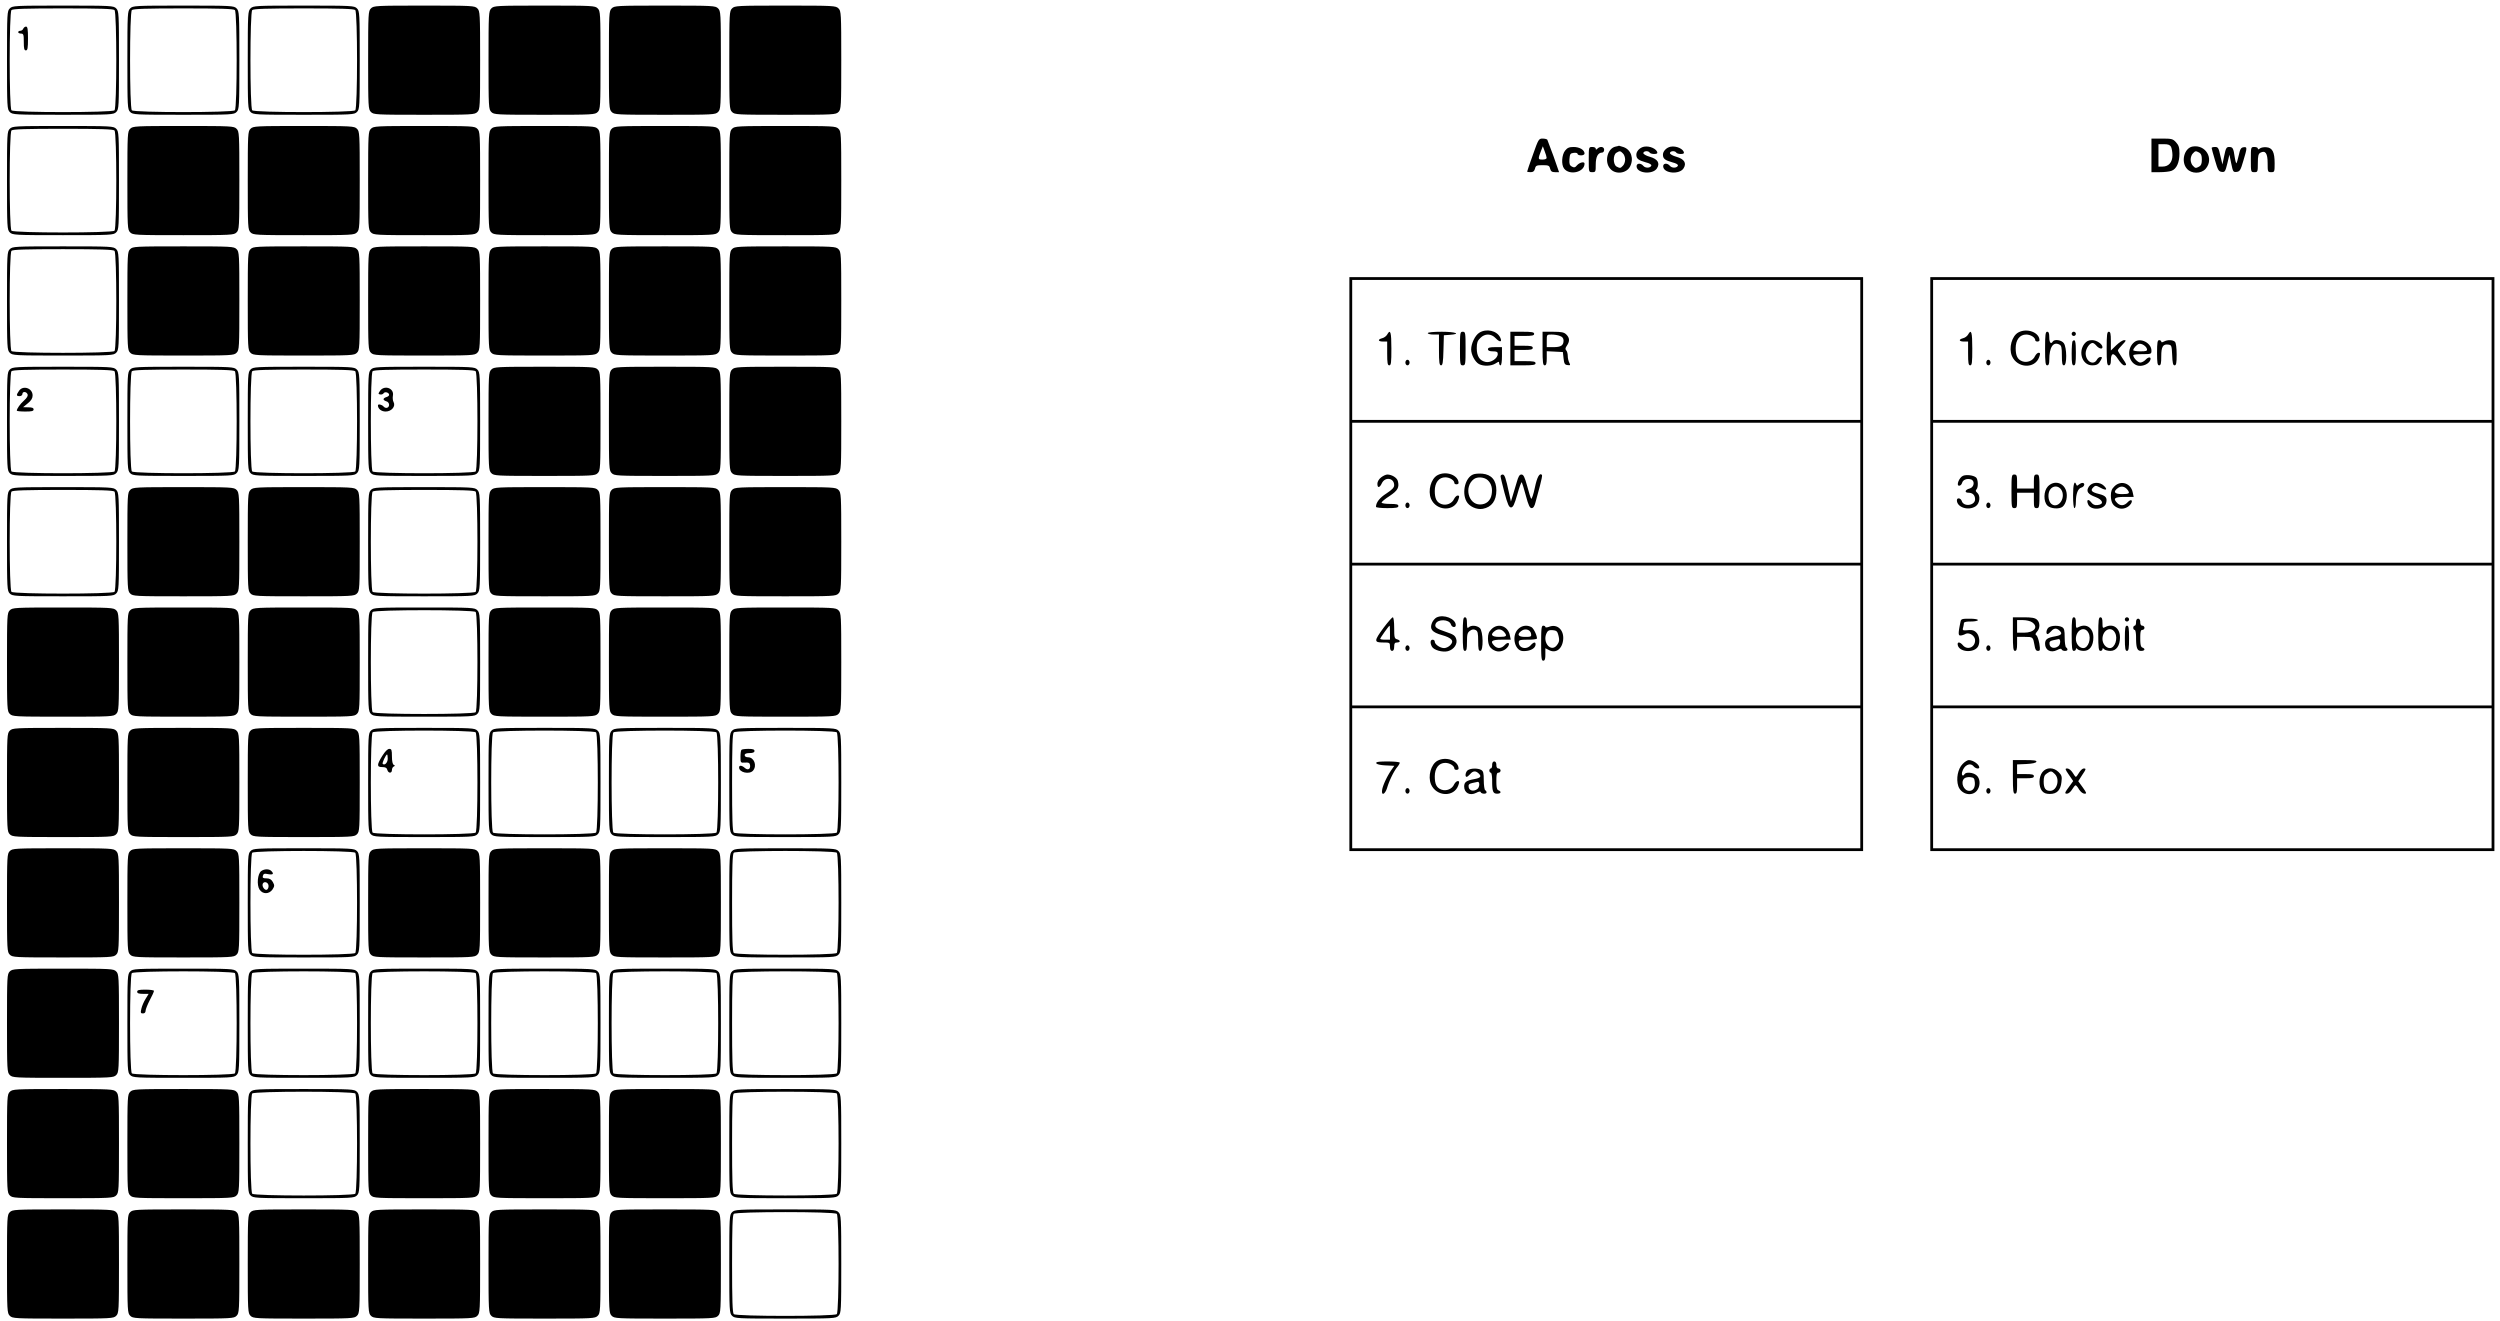 <svg xmlns="http://www.w3.org/2000/svg" xmlns:xlink="http://www.w3.org/1999/xlink" width="2381.333" height="1258.667" viewBox="0 0 1786 944" preserveAspectRatio="xMidYMid meet" xmlns:v="https://vecta.io/nano"><path d="M7 6C5.1 7.9 5 9.3 5 43s.1 35.1 2 37 3.3 2 38 2 36.1-.1 38-2 2-3.3 2-37-.1-35.1-2-37-3.3-2-38-2-36.1.1-38 2zm74.8 1.2c1.7 1.7 1.7 69.9 0 71.6s-71.9 1.7-73.6 0-1.7-69.9 0-71.6C9.1 6.3 18.6 6 45 6s35.9.3 36.8 1.2zM16.6 20.5c-.3.8-1.2 1.5-2.1 1.5-.8 0-1.5.4-1.5 1 0 .5.9 1 2 1 1.8 0 2 .7 2 6 0 4.7.3 6 1.5 6s1.5-1.6 1.5-8.5c0-6.6-.3-8.5-1.4-8.5-.8 0-1.6.7-2 1.5zM93 6c-1.9 1.9-2 3.3-2 37s.1 35.1 2 37 3.3 2 38 2 36.1-.1 38-2 2-3.3 2-37-.1-35.1-2-37-3.3-2-38-2-36.1.1-38 2zm74.8 1.2c1.7 1.7 1.7 69.9 0 71.6s-71.9 1.7-73.6 0-1.7-69.9 0-71.6C95.1 6.3 104.6 6 131 6s35.9.3 36.8 1.2z"/><use xlink:href="#B"/><use xlink:href="#C"/><use xlink:href="#C" x="86"/><use xlink:href="#C" x="172"/><use xlink:href="#C" x="258"/><path d="M7 92c-1.9 1.9-2 3.3-2 37s.1 35.1 2 37 3.3 2 38 2 36.1-.1 38-2 2-3.3 2-37-.1-35.1-2-37-3.3-2-38-2-36.1.1-38 2zm74.8 1.2c1.7 1.7 1.7 69.9 0 71.6s-71.9 1.7-73.6 0-1.7-69.9 0-71.6C9.1 92.3 18.6 92 45 92s35.9.3 36.8 1.2z"/><use xlink:href="#C" x="-172" y="86"/><use xlink:href="#C" x="-86" y="86"/><use xlink:href="#C" y="86"/><use xlink:href="#C" x="86" y="86"/><use xlink:href="#C" x="172" y="86"/><use xlink:href="#C" x="258" y="86"/><path d="M1095.1 110.6c-2.3 6.3-4.1 11.7-4.1 12 0 .2 1.1.4 2.5.4 1.8 0 2.6-.7 3.1-2.5.5-2.2 1.1-2.5 5.4-2.5s4.9.3 5.4 2.5c.5 1.9 1.3 2.5 3.5 2.5h2.9l-3.9-11.2-4.5-12c-.3-.4-1.8-.8-3.4-.8-2.7 0-3 .5-6.9 11.6zm9.8 2.1c.1.8-1.1 1.3-3 1.3-3.3 0-3.3-.3-.7-7l1-2.5 1.3 3.5c.8 1.9 1.4 4.1 1.4 4.7zM1537 111v12h5.9c3.3 0 7.1-.4 8.5-1 3.5-1.3 5.6-5.9 5.6-12.3 0-4.4-.5-5.9-2.5-8.1-2.2-2.4-3.1-2.6-10-2.6h-7.5v12zm14-6.1c.5 1.1 1 3.8 1 6 0 5-2.7 8.1-7 8.1h-3v-8-8h4c2.9 0 4.2.5 5 1.9zm-396.7-.2c-5.9 1.1-8.4 10.8-4 15.8 3.7 4.4 11.6 3.5 14.2-1.5 2.9-5.6.8-12-4.6-13.9-1.8-.6-3.2-1-3.3-1-.1.1-1.1.4-2.3.6zm5.1 4.9c.9.8 1.6 2.8 1.6 4.4s-.7 3.6-1.6 4.4c-1.8 1.9-2 1.9-4.5.6-2.6-1.4-2.7-8.4-.1-9.9 2.3-1.4 2.8-1.4 4.6.5z"/><use xlink:href="#D"/><use xlink:href="#D" x="19"/><path d="M1566.3 104.7c-5.9 1.1-8.4 10.8-4 15.8 3.2 3.8 10.2 3.8 13.4.1 6.2-7.2 0-17.6-9.4-15.9zm4.8 4.3c1.4.8 1.9 2.1 1.9 5s-.5 4.2-1.9 5c-2.5 1.3-2.7 1.3-4.5-.6-.9-.8-1.6-2.8-1.6-4.4s.7-3.6 1.6-4.4c1.8-1.9 2-1.9 4.5-.6zm-453-1.4c-2.4 3-2.8 10-.8 12.7 3.8 5.3 14.7 2.8 14.7-3.4 0-1.7-3.5-.9-5.3 1.1-1.4 1.7-2.1 1.9-3.8 1-1.6-.9-1.9-1.9-1.7-5.3.3-3.7.6-4.2 3.1-4.5 1.5-.2 2.7.1 2.7.7s1.1 1.1 2.5 1.1 2.5-.6 2.5-1.3c0-2.6-3.6-4.7-7.8-4.7-3.2 0-4.5.6-6.1 2.6zm16.9 6.4c0 8.9 0 9 2.5 9 2.4 0 2.5-.3 2.5-5.4 0-5.6 1.6-8.6 4.6-8.6.8 0 1.4-.9 1.4-2 0-2.3-2.9-2.7-4.8-.8-.9.9-1.2.9-1.2 0 0-.7-1.1-1.2-2.5-1.2-2.5 0-2.5.1-2.5 9zm445-8.3c0 .5 1.1 4.4 2.4 8.8 2 7 2.6 8 4.8 8.3s2.6-.2 4-6l1.5-6.3 1.3 6.3c1.2 5.9 1.4 6.3 3.9 6 2.2-.3 2.8-1.2 4.7-7.8 2.9-9.6 2.9-10.2.2-9.8-1.8.2-2.5 1.3-3.4 5.6-.7 3-1.4 5.6-1.7 5.8-.2.3-.8-1.6-1.2-4.2-.9-6.5-1.4-7.4-4-7.4-1.9 0-2.4.8-3.5 6.2l-1.3 6.3-1.5-6.3c-1.2-5.5-1.6-6.2-3.8-6.2-1.3 0-2.4.3-2.4.7zm28 8.3c0 8.9 0 9 2.5 9 2.4 0 2.5-.2 2.5-6.5 0-5.1.4-6.6 1.8-7.4 3.6-1.9 5.2.4 5.2 7.4 0 6.3.1 6.5 2.5 6.5s2.5-.2 2.5-6.3c0-8.1-1.6-11.1-5.8-11.5-1.8-.2-4 .2-4.8.9-1 .8-1.4.8-1.4 0 0-.6-1.1-1.1-2.5-1.1-2.5 0-2.5.1-2.5 9z"/><use xlink:href="#B" x="-172" y="172"/><use xlink:href="#C" x="-172" y="172"/><use xlink:href="#C" x="-86" y="172"/><use xlink:href="#C" y="172"/><use xlink:href="#C" x="86" y="172"/><use xlink:href="#C" x="172" y="172"/><use xlink:href="#C" x="258" y="172"/><path d="M964 403v205h183.5H1331V403 198h-183.5H964v205zm365-153v50h-181.5H966v-50-50h181.5H1329v50zm0 102v50h-181.5H966v-50-50h181.5H1329v50zm0 102v50h-181.5H966v-50-50h181.5H1329v50zm0 102v50h-181.5H966v-50-50h181.5H1329v50zm-272.2-318.3c-3 1.9-5.8 7.7-5.8 11.9 0 3.8 2.7 8.9 5.6 10.5 3.3 1.7 8.8 1.5 11.9-.5 2.2-1.4 2.5-1.5 2.5-.1 0 .8.5 1.5 1 1.5.6 0 1-2.8 1-6.5V248h-5c-3.8 0-5 .4-5 1.5 0 1 1.1 1.5 3.5 1.5 2.8 0 3.5.4 3.5 1.9 0 3.1-4.9 6.4-8.5 5.7-4.4-.9-6.5-4-6.5-9.8 0-3.9.5-5.4 2.5-7.3 3.3-3.4 7.8-3.3 11 .1 3 3.2 4.9 2.9 3.2-.6-2.4-4.8-9.8-6.5-14.9-3.3z"/><use xlink:href="#E"/><path d="M1020 238c0 .5 1.8 1 4 1h4v11c0 9 .3 11 1.5 11 1.1 0 1.5-2.1 1.7-10.8l.3-10.7 4.3-.3c8.3-.6 4.1-2.2-5.8-2.2-6 0-10 .4-10 1zm23 11c0 11.3.1 12 2 12s2-.7 2-12-.1-12-2-12-2 .7-2 12zm36 0v12h9c7.3 0 9-.3 9-1.5s-1.5-1.5-7.5-1.5h-7.5v-4-4h6.5c5.1 0 6.5-.3 6.5-1.5s-1.4-1.5-6.5-1.5h-6.5v-3.5-3.5h7c5.6 0 7-.3 7-1.5s-1.6-1.5-8.5-1.5h-8.5v12zm23 0c0 10 .3 12 1.5 12 1.1 0 1.5-1.2 1.5-5v-5.1l5.8.3 5.7.3.5 4.5c.4 3.8.9 4.6 2.8 4.8 2.1.3 2.2.1 1.3-1.7-.6-1.1-1.1-3.3-1.1-4.8 0-1.6-.5-3.4-1.1-4-.8-.8-.7-1.7.5-3.4 2.1-3.1 2-5.5-.4-7.9-1.6-1.6-3.3-2-9.5-2h-7.5v12zm12.4-9c1.8.6 2.6 1.7 2.6 3.3 0 3.5-1.9 4.7-7.2 4.7h-4.8v-4.5c0-4.5 0-4.5 3.4-4.5 1.9 0 4.6.4 6 1z"/><use xlink:href="#F"/><use xlink:href="#G"/><path d="M1052.3 339c-5.5 2.3-8.1 12.7-4.7 19.1 1.9 3.7 7.3 6.2 11.7 5.4 6.4-1.2 9.7-5.8 9.7-13.2 0-7.2-3.5-11.3-10-11.9-2.5-.2-5.5 0-6.7.6zm10.5 4c2.7 2.5 3.6 6 2.8 10.4s-3.9 7-8.3 7c-8.4 0-11.5-12.7-4.4-18.1 2.5-1.9 7.5-1.5 9.9.7zm-76.2-1.9c-1.5 1.2-2.6 3-2.6 4.5 0 3.2 1.6 3.1 3.2-.4 2.3-4.8 8.8-3.8 8.8 1.4 0 1.7-1.4 3.2-5.5 5.9-4.9 3.1-7.5 6.5-7.5 9.6 0 .5 3.6.9 8 .9 6.4 0 8-.3 8-1.5s-1.3-1.5-6-1.5c-3.3 0-6-.4-6-1 0-.5 2.6-2.7 5.8-4.7 5.8-3.9 7-6.1 5.8-10.7-.6-2.3-4.3-4.6-7.5-4.6-1 0-3 .9-4.5 2.1zm85.4-.9c0 .7 1.3 6 2.8 11.8 2.3 8.4 3.2 10.5 4.7 10.5 1.4 0 2.4-2 4.5-9.4 1.4-5.2 2.9-9.1 3.2-8.5.3.5 1.6 4.8 2.9 9.6 1.8 6.8 2.8 8.8 4.1 8.8 1.2 0 2.1-1.3 2.8-4.3l3.1-11.5c1.1-4.1 1.8-7.6 1.5-7.9-1.7-1.8-3.5 1.4-5.1 9.1-1 4.8-2.2 8.3-2.6 7.9s-1.7-4.5-2.9-9.1c-1.8-6.5-2.6-8.2-4.1-8.2-1.4 0-2.2 1.4-3.4 5.7-.9 3.2-2.2 7.6-2.9 9.7l-1.2 3.9-1.3-5.9c-2.4-11.2-3.2-13.4-4.6-13.4-.8 0-1.5.6-1.5 1.2z"/><use xlink:href="#F" y="102"/><path d="M1026.3 441.1c-1.2.6-2.7 2.4-3.3 3.9-1.8 4.4 0 6.7 7.1 8.7s9 4.2 5.9 7.3c-1.1 1.1-3 2-4.3 2-2.8 0-6.7-2.6-6.7-4.6 0-.8-.7-1.4-1.5-1.4-1.7 0-2 2.3-.5 5 1.3 2.4 7.6 4.2 11.4 3.2 4.4-1.2 7.1-5.3 5.9-8.8-.8-2.4-2-3.2-7.1-4.9-7-2.3-8.5-3.5-7.6-5.8 1.4-3.6 9.7-3.4 10.9.3.7 2.3 3.5 2.7 3.5.6 0-4.6-8.6-8-13.7-5.5zm-37.8 7.3c-7 9.5-7 10.6-.5 10.6 4.9 0 5 .1 5 3 0 2 .5 3 1.5 3s1.5-1 1.5-3c0-2.3.4-3 2-3 1.1 0 2-.4 2-.9s-.9-1.1-2-1.4c-1.8-.5-2-1.4-2-8.1 0-4.4-.4-7.6-1-7.6-.5 0-3.5 3.4-6.5 7.4zm4.5 3.6v5h-3.5c-1.9 0-3.5-.3-3.5-.6 0-.7 6.2-9.4 6.7-9.4.2 0 .3 2.2.3 5zm52 1c0 10 .3 12 1.5 12s1.5-1.4 1.5-6.4c0-5.5.3-6.7 2.2-8 1.5-1.1 2.6-1.2 4-.5 1.5.8 1.8 2.2 1.8 7.9 0 5.6.3 7 1.5 7 2.4 0 2.1-14.1-.3-16.3-2.2-2-6.3-2.2-8-.5-.9.9-1.2.3-1.2-3 0-3.1-.4-4.2-1.5-4.2-1.2 0-1.5 2-1.5 12z"/><use xlink:href="#H"/><path d="M1084.5 449.5c-4.8 4.7-2.5 15.2 3.3 15.6 5 .3 9.2-1.8 9.2-4.8 0-1.9-1.4-1.6-3.5.7-3.1 3.4-8.5 2.1-8.5-2.2 0-1.5.9-1.8 6.5-1.8 3.6 0 6.5-.4 6.5-.9 0-2.3-2.4-7.3-4-8.1a7.89 7.89 0 0 0-9.5 1.5zm9.3 3.4c.3 1.9-.1 2.1-4.2 2.1-5.1 0-6.2-1.8-2.5-4.4 2.7-1.9 6.3-.7 6.7 2.3zm7.2 6.6c0 10.4.2 12.5 1.5 12.5 1.1 0 1.5-1.2 1.5-4.4v-4.5l2.6 1.3c4.6 2.5 9-.4 10-6.5 1.2-7.3-3.7-12.4-9.7-10.2-1.6.6-2.9.7-2.9.2s-.7-.9-1.5-.9c-1.3 0-1.5 2.1-1.5 12.5zm12.4-5.3c.7 2.9.6 4.2-.8 6.2-4.2 6.5-11.3-1.5-7.5-8.5.8-1.5 1.9-1.9 4.2-1.7 2.8.3 3.3.8 4.1 4z"/><use xlink:href="#F" y="204"/><use xlink:href="#G" y="204"/><path d="M983.2 545.2c.3.8 2.8 1.4 6.7 1.6l6.2.3-1.9 2.7c-2.9 4.1-5.9 10.3-6.7 13.9-1 5.1 1.9 4.2 3.5-1 1.5-5 4.5-11.3 7.1-14.6 1.1-1.3 1.9-2.8 1.9-3.2 0-.5-3.9-.9-8.6-.9-6.4 0-8.5.3-8.2 1.2zm82.8 1.3c0 1.4-.4 2.5-1 2.5-.5 0-1 .7-1 1.5s.5 1.5 1 1.5c.6 0 1 2.6 1 5.9 0 7.5.6 9.1 3.6 9.1 2.7 0 3.2-1.5.9-2.4-1.1-.4-1.5-2.1-1.5-6.6 0-4.7.3-6 1.5-6a1.54 1.54 0 0 0 1.5-1.5 1.54 1.54 0 0 0-1.5-1.5c-.9 0-1.5-.9-1.5-2.5s-.6-2.5-1.5-2.5-1.5.9-1.5 2.5z"/><use xlink:href="#I"/><use xlink:href="#F" y="306"/><path d="M1379 403v205h201.5H1782V403 198h-201.5H1379v205zm401-153v50h-199.5H1381v-50-50h199.5H1780v50zm0 102v50h-199.5H1381v-50-50h199.5H1780v50zm0 102v50h-199.5H1381v-50-50h199.5H1780v50zm0 102v50h-199.5H1381v-50-50h199.5H1780v50z"/><use xlink:href="#G" x="415" y="-102"/><use xlink:href="#E" x="415"/><path d="M1461 249c0 10 .3 12 1.5 12 1.1 0 1.5-1.1 1.5-3.9 0-9.1 2.8-13.3 7.3-10.9 1.4.7 1.7 2.2 1.7 7.8s.3 7 1.5 7c2.2 0 2.1-12.7-.1-15.8-1.6-2.3-6.7-3.1-7.9-1.2-1.3 2.2-2.5.8-2.5-3 0-2.9-.4-4-1.5-4-1.2 0-1.5 2-1.5 12z"/><use xlink:href="#J"/><path d="M1505 249c0 10 .3 12 1.5 12 1 0 1.5-1 1.5-3.3 0-5.7 1.9-6.2 5.1-1.2 1.6 2.5 3.5 4.5 4.4 4.5 2.1 0 1.9-.5-1.5-5.5-1.6-2.4-3-4.7-3-5.1 0-.5 1.4-2.3 3.2-4.1 2.7-2.8 2.9-3.3 1.3-3.3-1.1 0-3.6 1.7-5.7 3.7l-3.8 3.7v-6.7c0-5.3-.3-6.7-1.5-6.7s-1.5 2-1.5 12zm-24.3-5.3c-.4.3-.7 4.4-.7 9 0 6.7.3 8.3 1.5 8.3s1.5-1.7 1.5-9c0-8.3-.5-10.1-2.3-8.3zm8.4 1.9c-4.7 6-1.4 15.4 5.5 15.4 3.5 0 4.7-.8 6.3-3.8 1-1.8.9-2.2-.3-2.2-.9 0-2 .9-2.6 2-2.4 4.4-8 1.2-8-4.6 0-3.3 2.8-7.4 5-7.4.6 0 1.8.9 2.7 2 1.8 2.1 4.3 2.7 4.3 1 0-2.2-4.1-5-7.4-5-2.5 0-4 .7-5.5 2.6zm35.8-1.3c-5.8 4.4-4.8 14.3 1.7 16.7 2.9 1.1 7.5-.3 9.2-3 1.7-2.8-.5-3.7-2.9-1.1-1.1 1.2-2.8 2.1-3.9 2.1-1.7 0-5-3.4-5-5.2 0-.5 2.9-.8 6.5-.8 6.3 0 6.5-.1 6.5-2.5 0-5.5-7.8-9.5-12.1-6.2zm8.9 5.1c.3 1.3-.6 1.6-4.7 1.6-2.8 0-5.1-.4-5.1-.8 0-1.3 2.4-3.9 4-4.5 1.9-.6 5.4 1.6 5.8 3.7zm7.2 2.6c0 7.3.3 9 1.5 9s1.5-1.4 1.5-6.4c0-7 1.2-9 5.2-8.4 2.1.3 2.3.8 2.6 7.5.2 5.6.6 7.3 1.7 7.3 1.2 0 1.5-1.6 1.5-7.8 0-4.7-.5-8.3-1.2-9-1.5-1.5-5.3-1.6-7.9-.2-1.3.7-1.9.7-1.9 0 0-.5-.7-1-1.5-1-1.2 0-1.5 1.7-1.5 9z"/><use xlink:href="#F" x="415"/><path d="M1402.4 339.9c-2.8 1.2-5.1 7.1-2.8 7.1.9 0 1.8-.9 2.1-2 .6-2.3 3.5-3.4 6.4-2.5 3 1 2.2 5.7-1 6.5-3.3.8-3.9 3-.9 3s4.8 1.7 4.8 4.7c0 4.5-8.1 5.6-9.5 1.3-.7-2.3-3.5-2.7-3.5-.6 0 5.1 8.2 7.7 13.4 4.3 3-2 3.6-7.6 1.1-9.7-1.1-.9-1.3-1.6-.5-2.4 1.4-1.4 1.2-7.2-.3-8.5-2-1.6-6.8-2.2-9.3-1.2zM1437 351c0 11.3.1 12 2 12 1.8 0 2-.7 2-5.5V352h6 6v5.5c0 4.8.2 5.5 2 5.5 1.9 0 2-.7 2-12s-.1-12-2-12c-1.7 0-2 .7-2 5v5h-6-6v-5c0-4.3-.3-5-2-5-1.9 0-2 .7-2 12zm26-3.5c-3.1 3.3-3.3 10.7-.3 13.7 2.3 2.3 8.5 2.7 10.8.8 2.6-2.1 3.8-7.6 2.5-11.5-2-6-8.7-7.5-13-3zm10.4 4.2c1.6 5.9-3.8 11.7-7.9 8.3-2-1.7-2.7-6-1.5-9.1 2.1-4.8 7.9-4.3 9.4.8zm7.6 2.3c0 5.3.4 9 1 9s1-2 1-4.4c0-5.8 1.5-9.7 4-10.3 2.2-.6 2.8-3.3.7-3.3-.7 0-1.9.6-2.6 1.2-1.1 1-1.4 1-1.8 0-1.3-3.5-2.3-.2-2.3 7.8zm11.3-6.4c-2.2 3.4-.9 5.4 4.8 7.5 5.3 2 6.2 5.2 1.5 5.7-2.2.3-3.4-.3-4.7-2-2.1-2.8-3.6-1.7-2.1 1.6 2 4.5 11.6 3.8 12.8-1 1-3.8-.2-5.3-5.1-6.5-5.3-1.3-6.3-2.5-4.1-4.7 1.5-1.5 1.9-1.5 5.1.2 4.2 2.3 5.5 1.6 2.6-1.3-3.1-3.1-8.6-2.8-10.8.5z"/><use xlink:href="#H" x="445" y="-102"/><use xlink:href="#F" x="415" y="102"/><path d="M1438 453c0 10 .3 12 1.5 12 1.1 0 1.5-1.2 1.5-5v-5h5.5c5.9 0 5.9 0 7 6.2.4 2.8 1.1 3.8 2.4 3.8 1.6 0 1.7-.6 1-5.2-.5-2.8-1.4-5.5-2.1-5.9-.9-.6-.8-1.2.5-2.7 2.2-2.4 2.2-6.5-.1-8.5-1.4-1.3-3.8-1.7-9.5-1.7h-7.7v12zm13.8-8.4c4.7 3.3 1.5 7.4-5.9 7.4h-4.9v-4.5-4.5h4.3c2.3 0 5.3.7 6.5 1.6z"/><use xlink:href="#K"/><use xlink:href="#K" x="19"/><use xlink:href="#J" x="38" y="204"/><path d="M1400.6 444.2c-1.7 8.1-1.7 9.8-.1 9.8.9 0 2.5-.5 3.6-1.1 2.8-1.4 6.9 1.3 6.9 4.6 0 5-5.5 7.2-8.7 3.5-2.3-2.7-4.3-2.6-3.6.1 1.3 4.7 10.9 5.5 14.1 1.2 1.9-2.6 1.5-8-.9-10.4-1.6-1.6-3-2-6.1-1.7-3.5.3-3.9.2-3.4-1.7.3-1.1.6-2.6.6-3.3 0-.8 1.7-1.2 5-1.2 2.8 0 5-.5 5-1 0-.6-2.7-1-6-1-5.4 0-6 .2-6.4 2.2zm125.4.3c0 1.4-.4 2.5-1 2.5-.5 0-1 .7-1 1.5s.5 1.5 1 1.5c.6 0 1 2.4 1 5.2 0 7.7.8 9.8 3.6 9.8 2.7 0 3.2-1.5.9-2.4-1.1-.4-1.5-2.1-1.5-6.6 0-4.7.3-6 1.5-6a1.54 1.54 0 0 0 1.5-1.5 1.54 1.54 0 0 0-1.5-1.5c-.9 0-1.5-.9-1.5-2.5s-.6-2.5-1.5-2.5-1.5.9-1.5 2.5z"/><use xlink:href="#I" x="415" y="-102"/><path d="M1518 456c0 7.3.3 9 1.5 9s1.5-1.7 1.5-9-.3-9-1.5-9-1.5 1.7-1.5 9z"/><use xlink:href="#F" x="415" y="204"/><path d="M1402.1 545.8c-3.4 3.4-4.8 10.5-3.1 15.8 2.1 6.2 10.4 7.8 13.7 2.7 2.3-3.4 1.9-8.4-.8-10.5-2.3-2-7.4-2.4-8.4-.8-1.1 1.9-2.3 1-1.8-1.3 1.3-5 5.7-7.3 8.3-4.2 1.3 1.6 4 2.1 4 .7-.1-2.1-4.4-5.2-7.5-5.2-.9 0-2.9 1.2-4.4 2.8zm8.7 13c.4 3.7-1.2 6.2-3.9 6.2-4 0-6.5-6-3.7-8.8.7-.7 2.6-1.2 4.3-1 2.6.3 3 .7 3.3 3.6zm27.2-3.8c0 10 .3 12 1.5 12s1.5-1.3 1.5-5.5V556h6c4.7 0 6-.3 6-1.5s-1.3-1.5-6-1.5h-6v-3.5-3.4l6.7-.3c4.2-.2 6.8-.8 7.1-1.6.3-.9-1.8-1.2-8.2-1.2h-8.6v12zm21.1-3.4c-2.7 3.4-2.8 10.3-.3 13.4 1.3 1.6 2.9 2.2 5.6 2.2 5.1 0 7.7-2.7 8.3-8.5.5-3.9.2-4.9-2-7.1-3.6-3.6-8.8-3.6-11.6 0zm8.9 1.4c3.8 3.8 1.5 12-3.4 12-3.3 0-4.6-1.9-4.6-6.6 0-3.3.5-4.7 2.2-5.8 2.9-2 3.4-2 5.8.4zm10 .5l3.1 4.5-2.4 3.3c-3.8 5.1-4 5.7-2 5.7 1 0 2.7-1.4 3.6-3 1-1.7 2.1-3 2.5-3s1.6 1.3 2.5 3c1.1 1.7 2.7 3 3.8 3 1.8 0 1.7-.4-1.2-4.5l-3.2-4.4 2.6-4.1c3.1-4.6 3.2-5 1.3-5-.8 0-2.3 1.3-3.3 3-.9 1.6-2 3-2.3 3s-1.4-1.4-2.3-3c-1.1-1.7-2.7-3-3.8-3-1.8 0-1.7.4 1.1 4.5z"/><use xlink:href="#F" x="415" y="306"/><use xlink:href="#B" x="-172" y="258"/><path d="M13.6 279.2c-2.1 3-2 3.8.4 3.8 1.1 0 2-.7 2-1.5 0-2 2.9-1.9 3.7.2.4 1.1-.4 2.5-2.5 4.4-2.8 2.5-5.2 5.9-5.2 7.3 0 .3 2.7.6 6 .6 4.7 0 6-.3 6-1.5 0-1.1-1.1-1.5-3.7-1.5l-3.8-.1 3.4-2.8c2.4-1.9 3.4-3.6 3.4-5.6 0-5.2-6.8-7.5-9.7-3.3z"/><use xlink:href="#B" x="-86" y="258"/><use xlink:href="#B" y="258"/><use xlink:href="#B" x="86" y="258"/><path d="M271.5 279.2c-1.4 2.1-1.4 2.3.1 2.6.9.2 2-.2 2.4-.8.9-1.5 4-.6 4 1.1 0 .6-.9 1.3-2 1.6s-2 1-2 1.5.9 1.2 2 1.5c2.3.6 2.7 3.8.6 4.6-.8.3-2-.1-2.6-.9-1.2-1.4-4-2-4-.8 0 2.4 2.4 4.4 5.5 4.4 4.2 0 7.3-3.7 5.7-6.7-.6-1-.8-3.1-.5-4.7 1-5.2-6-7.8-9.2-3.4z"/><use xlink:href="#C" x="86" y="258"/><use xlink:href="#C" x="172" y="258"/><use xlink:href="#C" x="258" y="258"/><use xlink:href="#B" x="-172" y="344"/><use xlink:href="#C" x="-172" y="344"/><use xlink:href="#C" x="-86" y="344"/><use xlink:href="#B" x="86" y="344"/><use xlink:href="#C" x="86" y="344"/><use xlink:href="#C" x="172" y="344"/><use xlink:href="#C" x="258" y="344"/><use xlink:href="#C" x="-258" y="430"/><use xlink:href="#C" x="-172" y="430"/><use xlink:href="#C" x="-86" y="430"/><use xlink:href="#L"/><use xlink:href="#C" x="86" y="430"/><use xlink:href="#C" x="172" y="430"/><use xlink:href="#C" x="258" y="430"/><use xlink:href="#C" x="-258" y="516"/><use xlink:href="#C" x="-172" y="516"/><use xlink:href="#C" x="-86" y="516"/><use xlink:href="#L" y="86"/><path d="M273.1 540c-4 6.5-4 8 0 8 2.2 0 3.2.5 3.6 2 .7 2.6 3.3 2.6 3.3.1 0-1.1.6-2.2 1.3-2.5 1-.5 1-.7 0-1.2-.8-.3-1.3-2.6-1.3-6 0-4.7-.3-5.4-1.9-5.4-1.2 0-3 1.8-5 5zm3.9 2c0 2.8-2.2 5.1-3.6 3.7-.6-.5 2.3-6.7 3.1-6.7.3 0 .5 1.4.5 3z"/><use xlink:href="#L" x="86" y="86"/><use xlink:href="#L" x="172" y="86"/><use xlink:href="#M"/><path d="M529.7 535.7c-.4.3-.7 2.6-.7 5 0 4.2.1 4.3 3.2 4.1 2.5-.2 3.3.1 3.6 1.6.6 2.9-1.4 4.2-3.6 2.3-2.2-2-4.2-2.2-4.2-.4 0 3.6 7.5 5.2 10 2.2 3-3.6.7-9.5-3.6-9.5-1.5 0-2.4-.6-2.4-1.5 0-1 1.1-1.5 3.5-1.5s3.5-.5 3.5-1.5c0-1.1-1.1-1.5-4.3-1.5-2.4 0-4.7.3-5 .7z"/><use xlink:href="#C" x="-258" y="602"/><use xlink:href="#C" x="-172" y="602"/><use xlink:href="#L" x="-86" y="172"/><path d="M186.6 622.3c-2.6 1.9-3.3 9.9-1.2 13.2 2.3 3.5 6.9 3.4 9.3-.1 1.5-2.4 1.5-2.9.2-5.3-1.1-1.9-2.3-2.6-4.5-2.6-2.5 0-3-.4-2.6-1.8.4-1.5 1.1-1.8 3.8-1.2 3.5.6 4.3-.2 2.2-2.3-1.6-1.6-5-1.5-7.2.1zm5.2 10.1c.2 1-.1 2.3-.8 3-1.4 1.4-4.1-1.9-3.3-4 .8-2 3.7-1.3 4.1 1z"/><use xlink:href="#C" y="602"/><use xlink:href="#C" x="86" y="602"/><use xlink:href="#C" x="172" y="602"/><use xlink:href="#M" y="86"/><use xlink:href="#C" x="-258" y="688"/><use xlink:href="#L" x="-172" y="258"/><path d="M98 708.5c0 1.1 1.1 1.5 4.1 1.5h4.1l-2.2 3.6c-1.2 1.9-2.6 5.1-3 7-.7 2.9-.5 3.4 1.1 3.4 1.2 0 1.9-.7 1.9-1.9 0-1 1.4-4.5 3-7.6 1.7-3.1 3-6.1 3-6.6s-2.7-.9-6-.9c-4.7 0-6 .3-6 1.5z"/><use xlink:href="#L" x="-86" y="258"/><use xlink:href="#L" y="258"/><use xlink:href="#L" x="86" y="258"/><use xlink:href="#L" x="172" y="258"/><use xlink:href="#M" y="172"/><use xlink:href="#C" x="-258" y="774"/><use xlink:href="#C" x="-172" y="774"/><use xlink:href="#L" x="-86" y="344"/><use xlink:href="#C" y="774"/><use xlink:href="#C" x="86" y="774"/><use xlink:href="#C" x="172" y="774"/><use xlink:href="#M" y="258"/><use xlink:href="#C" x="-258" y="860"/><use xlink:href="#C" x="-172" y="860"/><use xlink:href="#C" x="-86" y="860"/><use xlink:href="#C" y="860"/><use xlink:href="#C" x="86" y="860"/><use xlink:href="#C" x="172" y="860"/><use xlink:href="#M" y="344"/><defs ><path id="B" d="M179 6c-1.9 1.9-2 3.3-2 37s.1 35.1 2 37 3.3 2 38 2 36.1-.1 38-2 2-3.3 2-37-.1-35.1-2-37-3.3-2-38-2-36.1.1-38 2zm74.8 1.2c1.7 1.7 1.7 69.9 0 71.6s-71.9 1.7-73.6 0-1.7-69.9 0-71.6c.9-.9 10.4-1.2 36.8-1.2s35.9.3 36.8 1.2z"/><path id="C" d="M265 6c-1.9 1.9-2 3.3-2 37s.1 35.1 2 37 3.3 2 38 2 36.1-.1 38-2 2-3.3 2-37-.1-35.1-2-37-3.3-2-38-2-36.1.1-38 2z"/><path id="D" d="M1174.5 104.8c-3 .6-5.5 3.2-5.5 5.7 0 2.9 1.5 4 6.8 5.5 2.6.6 4.2 1.6 3.9 2.3-.6 1.8-4.2 2-5.7.2-2-2.4-5.2-1.9-4.8.7.7 4.8 11.6 5.6 14.5 1.1 2.4-3.7.6-6.7-5.1-8.3-2.6-.7-4.6-1.9-4.6-2.6 0-1.6 3.6-1.9 4.5-.4.7 1.2 5.5 1.4 5.5.2-.1-2.7-5.4-5.2-9.5-4.4z"/><path id="E" d="M991 239c-.6 1.1-2.2 2.3-3.5 2.6-3.5.9-3.1 2.4.5 2.4h3v8.5c0 6.9.3 8.5 1.5 8.5 1.3 0 1.5-2 1.5-12 0-11.8-.7-14.2-3-10z"/><path id="F" d="M1004 259c0 1.1.7 2 1.5 2s1.5-.9 1.5-2-.7-2-1.5-2-1.5.9-1.5 2z"/><path id="G" d="M1026.9 339.5c-4.6 2.5-7 11-4.6 16.8 3.8 8.9 16.5 9.4 19.5.8.9-2.5.8-3.1-.4-3.1-.8 0-1.9 1.1-2.6 2.4-1.4 3.3-5.6 5-9.1 3.7-3.4-1.3-4.7-3.9-4.7-9.4 0-5.9 2.9-9.7 7.5-9.7 3.2 0 6.5 2.1 6.5 4.1 0 .5.7.9 1.5.9s1.5-.4 1.5-.9c0-5.6-8.9-9-15.1-5.6z"/><path id="H" d="M1065.5 449.5c-1.9 1.8-2.5 3.5-2.5 6.7.1 4.9 1.5 7.3 5.4 8.8 3.1 1.2 7.1-.3 9-3.2 1.6-2.7-.2-3.4-2.4-1-2.4 2.6-5.2 2.8-7.4.6-3.3-3.3-2-4.4 5-4.4h6.7l-.7-3.3c-1.3-6.5-8.5-8.9-13.1-4.2zm9.3 2.3c2.1 2.6 1.4 3.2-3.8 3.2-5.5 0-6.7-1.7-2.9-4.4 2.3-1.6 4.7-1.2 6.7 1.2z"/><path id="I" d="M1048.8 550.1c-1.8 1-2.5 4.9-1 4.9.4 0 1.5-.9 2.5-2 2-2.4 4-2.5 6.1-.4 2.2 2.1 1.3 3.2-3.2 4-5.7 1-7.2 2.2-7.2 5.3 0 4.6 4.1 6.8 8.6 4.5 1.9-1 3-1.2 3.2-.5.5 1.4 4.2 1.5 4.2.2 0-.6-.4-1.3-1-1.6-.5-.3-1-3.5-1-7 0-5.3-.3-6.6-1.9-7.5-2.5-1.3-7.1-1.2-9.3.1zm6.6 13.6c-2.7 2-5.8 1.2-6.2-1.4-.3-1.7.3-2.4 2.5-2.9l3.8-.8c1.8-.5 1.7 3.8-.1 5.1z"/><path id="J" d="M1480 238.5a1.54 1.54 0 0 0 1.5 1.5 1.54 1.54 0 0 0 1.5-1.5 1.54 1.54 0 0 0-1.5-1.5 1.54 1.54 0 0 0-1.5 1.5z"/><path id="K" d="M1480 453c0 10 .3 12 1.5 12 .8 0 1.5-.5 1.5-1.2 0-.9.3-.9 1.2 0 .7.7 2.7 1.2 4.5 1.2 4.2 0 6.8-3.7 6.8-9.6 0-6.9-5-10.3-10.6-7.4-1.7 1-1.9.7-1.9-3 0-2.9-.4-4-1.5-4-1.2 0-1.5 2-1.5 12zm12-.9c2.2 4-.1 10.9-3.7 10.9-2.8 0-5.3-3.1-5.3-6.5 0-6.5 6.3-9.6 9-4.4z"/><path id="L" d="M265 436c-1.9 1.9-2 3.3-2 37s.1 35.1 2 37 3.3 2 38 2 36.1-.1 38-2 2-3.3 2-37-.1-35.1-2-37-3.3-2-38-2-36.1.1-38 2zm74.8 1.2c1.7 1.7 1.7 69.9 0 71.6s-71.9 1.7-73.6 0-1.7-69.9 0-71.6 71.9-1.7 73.6 0z"/><path id="M" d="M523 522c-1.9 1.9-2 3.3-2 37s.1 35.1 2 37 3.3 2 38 2 36.1-.1 38-2 2-3.3 2-37-.1-35.1-2-37-3.3-2-38-2-36.1.1-38 2zm74.8 1.2c1.7 1.7 1.7 69.9 0 71.6s-71.9 1.7-73.6 0c-.9-.9-1.2-10.2-1.2-35.8s.3-34.9 1.2-35.8c1.7-1.7 71.9-1.7 73.6 0z"/></defs></svg>